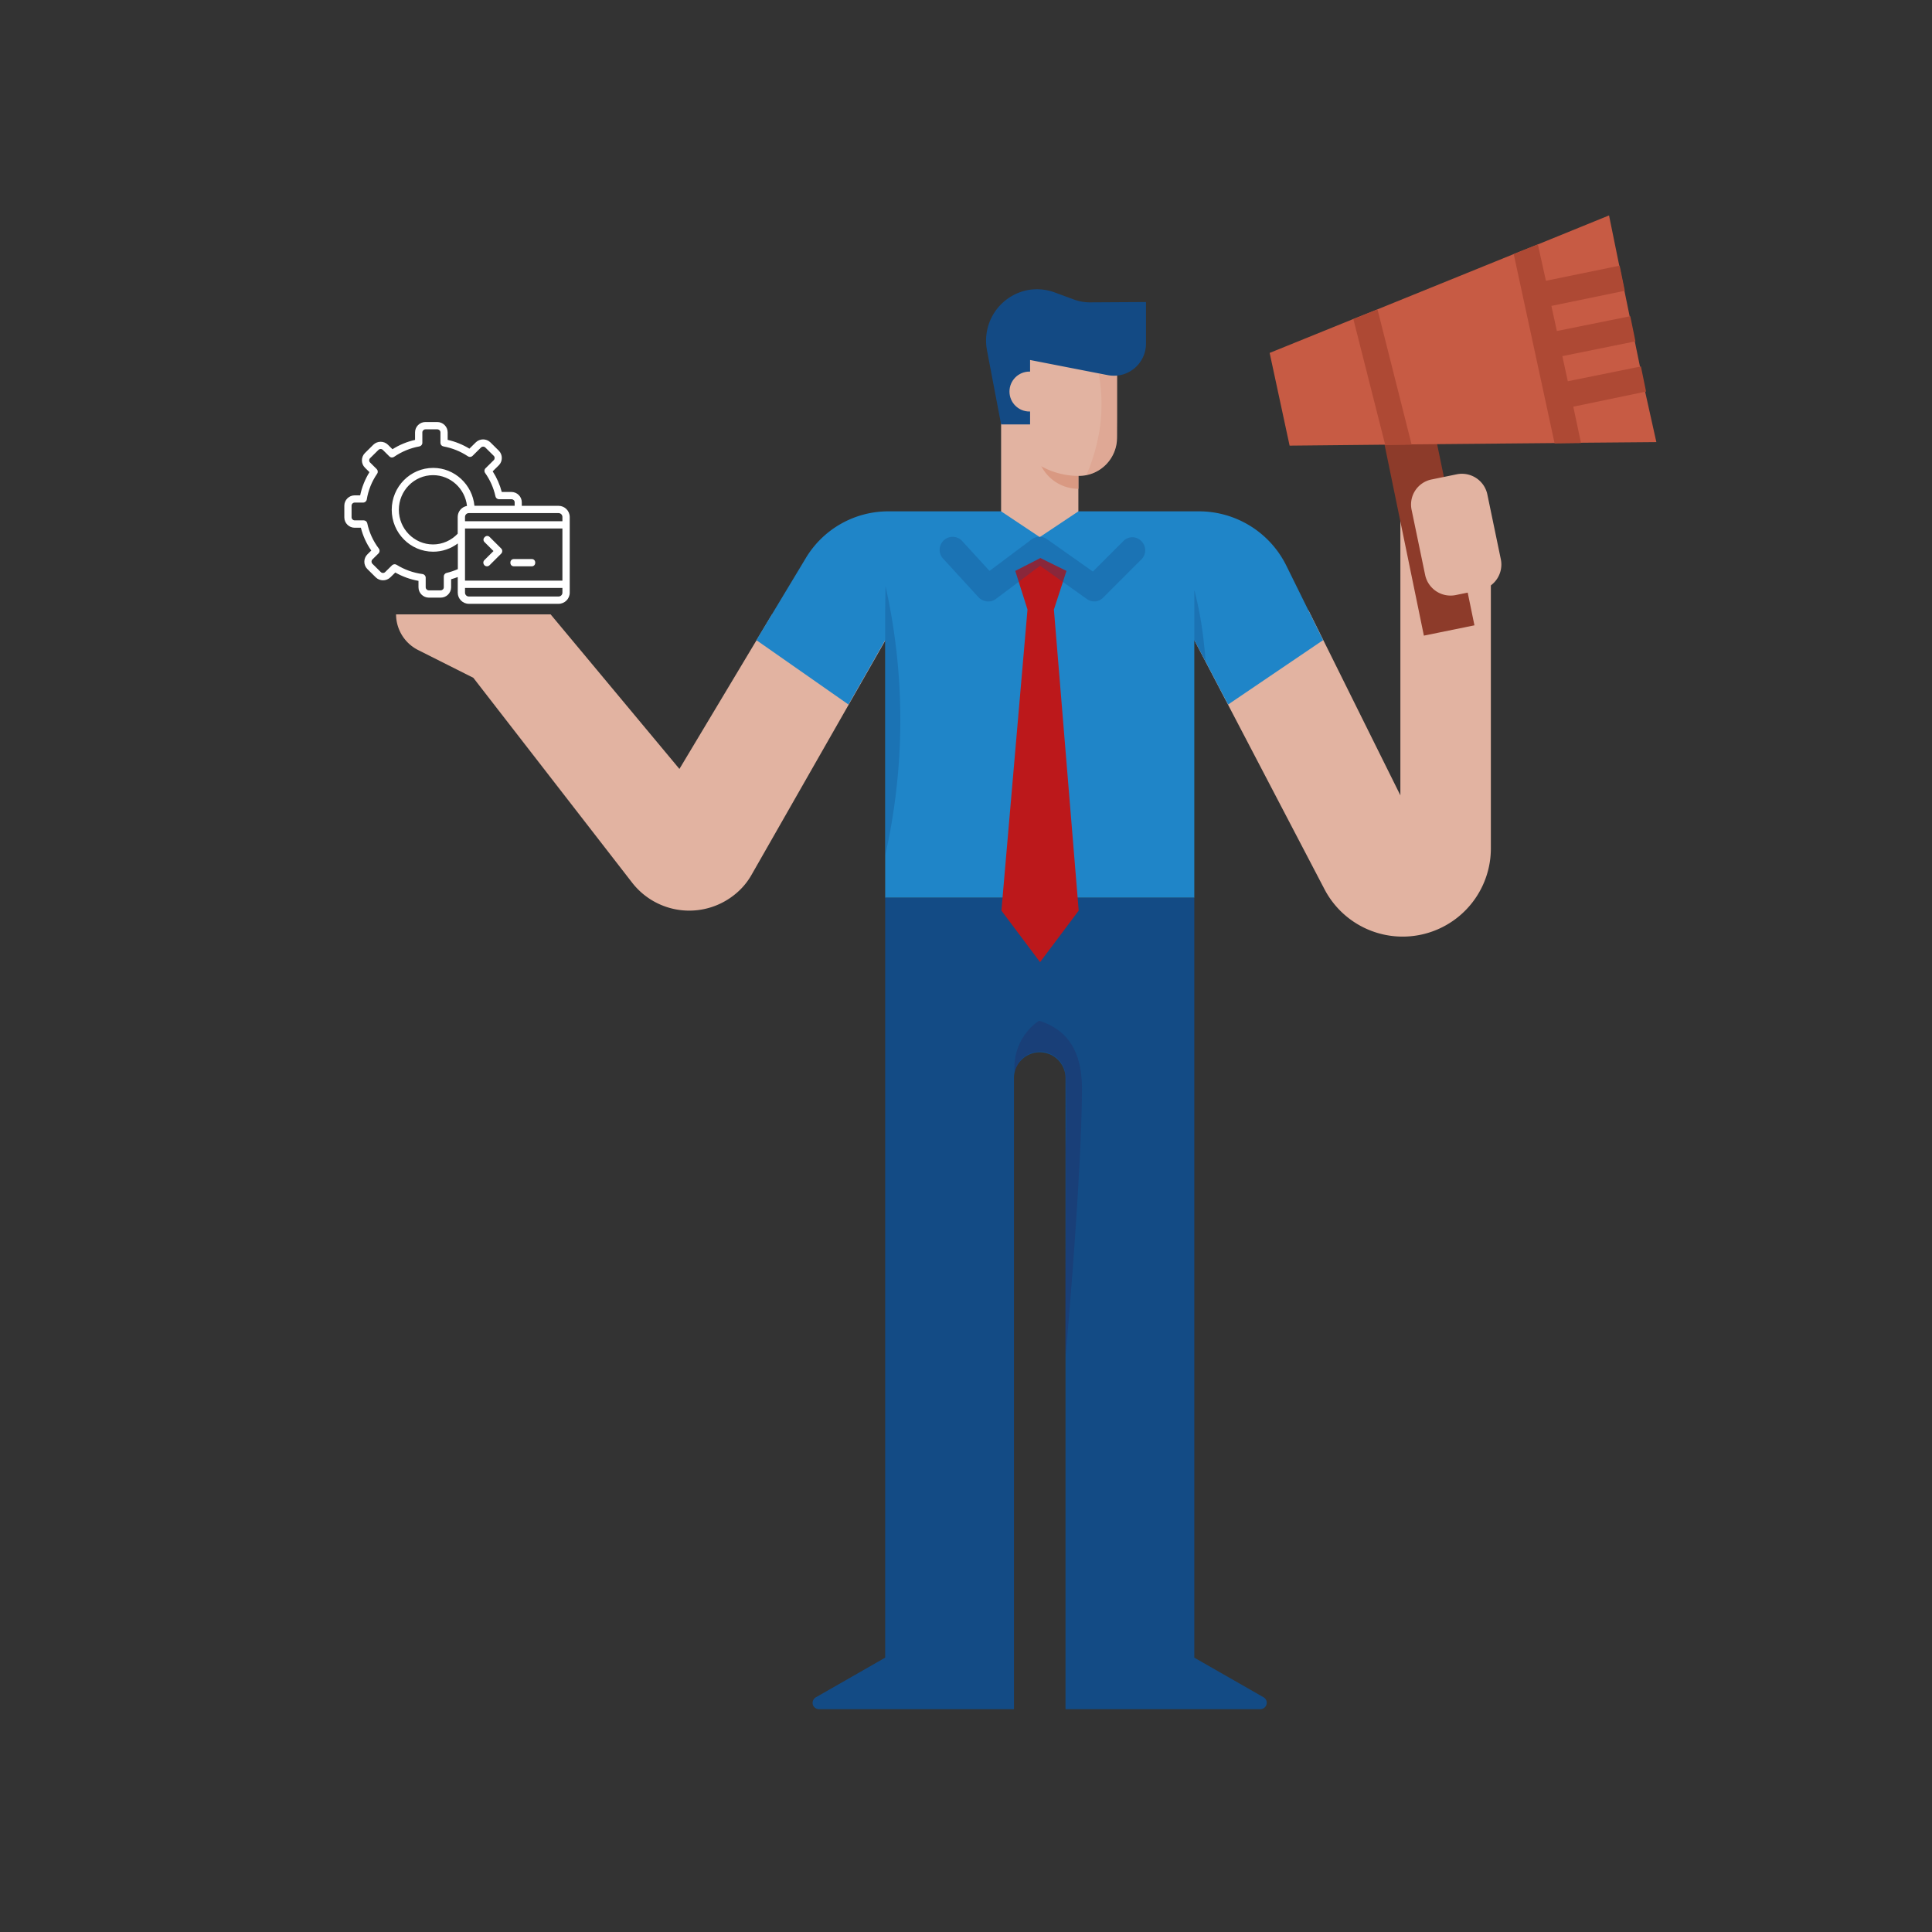 <?xml version="1.0" encoding="UTF-8" standalone="no"?>
<svg
   xmlns:dc="http://purl.org/dc/elements/1.1/"
   xmlns:cc="http://creativecommons.org/ns#"
   xmlns:rdf="http://www.w3.org/1999/02/22-rdf-syntax-ns#"
   xmlns:svg="http://www.w3.org/2000/svg"
   xmlns="http://www.w3.org/2000/svg"
   xmlns:sodipodi="http://sodipodi.sourceforge.net/DTD/sodipodi-0.dtd"
   xmlns:inkscape="http://www.inkscape.org/namespaces/inkscape"
   inkscape:version="1.0 (4035a4fb49, 2020-05-01)"
   sodipodi:docname="context_integration.svg"
   version="1.1"
   viewBox="0 0 600 600"
   data-name="Calque 1"
   id="Calque_1">
  <rect x="0" y="0" width="600" height="600" fill="#333333" stroke="none"/>
  <sodipodi:namedview
     inkscape:current-layer="Calque_1"
     inkscape:window-maximized="1"
     inkscape:window-y="-8"
     inkscape:window-x="-8"
     inkscape:cy="300"
     inkscape:cx="300"
     inkscape:zoom="1.4166667"
     showgrid="false"
     id="namedview53"
     inkscape:window-height="1017"
     inkscape:window-width="1920"
     inkscape:pageshadow="2"
     inkscape:pageopacity="0"
     guidetolerance="10"
     gridtolerance="10"
     objecttolerance="10"
     borderopacity="1"
     bordercolor="#666666"
     pagecolor="#ffffff" />
  <defs
     id="defs4">
    <style
       id="style2">.cls-1{fill:#e2b3a1;}.cls-2{fill:#8d3b2a;}.cls-3{fill:#1f85c8;}.cls-4,.cls-8{fill:#134b85;}.cls-5{fill:#bc181b;}.cls-11,.cls-6{fill:#d99982;}.cls-7{fill:#134a84;}.cls-12,.cls-8{opacity:0.3;}.cls-11,.cls-12,.cls-8{isolation:isolate;}.cls-9{fill:#c75b44;}.cls-10{fill:#ae4934;}.cls-11{opacity:0.4;}.cls-12{fill:#29235c;}.cls-13{fill:none;}</style>
  </defs>
  <title
     id="title6">context_Reporting&amp;amp;Dashboard</title>
  <path
     id="path8"
     d="M370.9,198.8l40.4,77.3A27.39,27.39,0,0,0,463,263.4V178.7l-28.1-17.4V247l-28.5-57.4Z"
     class="cls-1" />
  <path
     id="path10"
     d="M429,133.3l15.7-3.2,13.2,64.1-15.7,3.2Z"
     class="cls-2" />
  <path
     id="path12"
     d="M239.7,190.9,211,238.8l-40-48H123a12.45,12.45,0,0,0,6.9,11.1l17.1,8.6,49.3,63.6a22.45,22.45,0,0,0,31.5,4,21.28,21.28,0,0,0,5.7-6.6L275,198.8Z"
     class="cls-1" />
  <path
     id="path14"
     d="M372.4,158.8H275.9a29.87,29.87,0,0,0-25.7,14.6l-15.3,25.4,28.6,20,11.4-20v80h96v-80l10.5,20,29.5-20-11.5-23.3A30.27,30.27,0,0,0,372.4,158.8Z"
     class="cls-3" />
  <path
     id="path16"
     d="M444.6,148.9l7.8-1.6a8.07,8.07,0,0,1,9.5,6.2l4.2,20.2a8.07,8.07,0,0,1-6.2,9.5l-7.8,1.6a8.07,8.07,0,0,1-9.5-6.2l-4.2-20.2A7.94,7.94,0,0,1,444.6,148.9Z"
     class="cls-1" />
  <path
     id="path18"
     d="M392.4,527.1l-21.5-12.3v-236h-96v236l-21.5,12.3a2,2,0,0,0-.8,2.7,2.1,2.1,0,0,0,1.8,1h60.5v-196a8,8,0,0,1,16,0v196h60.5a2,2,0,0,0,2-2,1.94,1.94,0,0,0-1-1.7Z"
     class="cls-4" />
  <path
     id="path20"
     d="M331.2,177.3l-3.9,12,7.7,93.5-12,16-12-16,8.1-93.5-3.8-12,7.8-4Z"
     class="cls-5" />
  <path
     id="path22"
     d="M334.9,131.8v27l-12,8-12-8v-28Z"
     class="cls-1" />
  <path
     id="path24"
     d="M322.9,143.8h12v8a13,13,0,0,1-11.6-7.2Z"
     class="cls-6" />
  <path
     id="path26"
     d="M310.9,107.8h36v28.1A11.86,11.86,0,0,1,335,147.8a24.11,24.11,0,0,1-24.1-24.1h0Z"
     class="cls-1" />
  <path
     id="path28"
     d="M355.9,93.8v12.9a10,10,0,0,1-10,10,12.25,12.25,0,0,1-1.9-.2l-24.1-4.7v20h-9l-4.4-23.1a16,16,0,0,1,12.6-18.6h0a16,16,0,0,1,8.4.7l5.7,2.1a14.36,14.36,0,0,0,5.4,1Z"
     class="cls-7" />
  <circle
     id="circle30"
     r="6.2"
     cy="121.6"
     cx="319.7"
     class="cls-1" />
  <path
     id="path32"
     d="M306.9,186.8a4.34,4.34,0,0,1-3-1.3l-11-12a4,4,0,1,1,5.9-5.5h0l8.5,9.3,13.1-9.8a4.06,4.06,0,0,1,4.7-.1l14.3,10.1,9.6-9.6a3.87,3.87,0,0,1,5.6.3,4,4,0,0,1,0,5.4l-12,12a3.83,3.83,0,0,1-5.1.4L323,175.7,309.3,186A4.07,4.07,0,0,1,306.9,186.8Z"
     class="cls-8" />
  <path
     id="path34"
     d="M514.4,137.3l-23.4.2-8.2.1-44.5.4-8.2.1-29.6.3-6.2-28.8,25.9-10.5,7.5-3,42.4-17.2,7.5-3,22.1-9,3.2,15.7,1.6,7.8,1.6,7.8,1.6,7.8,1.6,7.8,1.6,7.8Z"
     class="cls-9" />
  <path
     id="path36"
     d="M438.4,138.1l-8.2.1-9.9-39.1,7.5-3Z"
     class="cls-10" />
  <path
     id="path38"
     d="M488.6,126.3l2.4,11.3-8.2.1L470.1,78.9l7.5-3,2.5,11.3L503,82.5l1.6,7.8L481.8,95l1.7,7.8,22.8-4.6,1.6,7.8-22.7,4.6,1.7,7.8,22.7-4.6,1.6,7.8Z"
     class="cls-10" />
  <path
     id="path40"
     d="M274.9,265.7V189.9l.1-7.9a189.68,189.68,0,0,1,4.6,41.1A191.13,191.13,0,0,1,274.9,265.7Z"
     class="cls-8" />
  <path
     id="path42"
     d="M374.4,205.4c-1.2-2.2-2.3-4.4-3.5-6.6V183.2a112.1,112.1,0,0,1,3.1,17.7C374.2,202.4,374.3,203.9,374.4,205.4Z"
     class="cls-8" />
  <path
     id="path44"
     d="M337.4,147.5a11,11,0,0,0,4.7-2.1,12.88,12.88,0,0,0,4.5-7,34.75,34.75,0,0,0,.3-5.2c.1-2.7.1-4.8.1-5.1V116.7h-1.5a12.87,12.87,0,0,1-4.3-.7,52.06,52.06,0,0,1,.4,16.7A58.17,58.17,0,0,1,337.4,147.5Z"
     class="cls-11" />
  <path
     id="path46"
     d="M330.3,321.3a19.39,19.39,0,0,0-7.6-4.3,17.3,17.3,0,0,0-6.5,8.2,18.06,18.06,0,0,0-1.1,7.9,9.2,9.2,0,0,1,2.4-4.4,12.89,12.89,0,0,1,1.9-1.3,8.94,8.94,0,0,1,3-.8,6.7,6.7,0,0,1,3.2.4,9.22,9.22,0,0,1,3.4,2.3,8.39,8.39,0,0,1,1.7,3.3,11.89,11.89,0,0,1,.3,2c.3,16.1,0,20.6,0,20.6-.2,2.4.1.2,0,18.6,0,16.6-.2,21-.2,34.6,0,5.8.1,10.4.1,13.2,3.4-38.7,5-68.1,5.1-81.5C336.1,335.6,336.1,327,330.3,321.3Z"
     class="cls-12" />
  <path
     id="path48"
     d="M120.56,132.35h52.9v52.9h-52.9Z"
     class="cls-13" />
  <path
     class="st0"
     d="m 173.46,157.091 h -11.414 v -1.094 c 0,-1.763 -1.449,-3.212 -3.226,-3.212 h -2.994 c -0.588,-2.269 -1.545,-4.429 -2.816,-6.411 l 1.9,-1.873 c 1.244,-1.23 1.244,-3.308 0,-4.538 l -2.597,-2.57 c -1.258,-1.244 -3.308,-1.244 -4.566,0 l -1.968,1.941 c -2.091,-1.271 -4.347,-2.187 -6.753,-2.734 v -2.324 c 0,-1.763 -1.449,-3.212 -3.226,-3.212 h -3.677 c -1.777,0 -3.226,1.435 -3.226,3.212 v 2.337 c -2.501,0.56 -4.853,1.531 -7.012,2.898 l -1.394,-1.381 c -1.258,-1.244 -3.308,-1.244 -4.566,0 l -2.597,2.57 c -1.244,1.23 -1.244,3.308 0,4.538 l 1.408,1.394 c -1.381,2.228 -2.351,4.648 -2.884,7.204 h -1.695 c -1.777,0 -3.226,1.435 -3.226,3.212 v 3.636 c 0,1.763 1.449,3.212 3.226,3.212 h 1.914 c 0.642,2.542 1.722,4.921 3.226,7.081 l -1.217,1.203 c -1.244,1.23 -1.244,3.308 0,4.538 l 2.597,2.57 c 1.258,1.244 3.308,1.244 4.566,0 l 1.517,-1.49 c 2.242,1.271 4.661,2.146 7.204,2.597 v 1.996 c 0,1.763 1.449,3.212 3.226,3.212 h 3.677 c 1.777,0 3.226,-1.435 3.226,-3.212 v -2.501 c 0.697,-0.191 1.381,-0.424 2.064,-0.683 v 4.853 c 0,1.9 1.545,3.458 3.458,3.458 h 27.858 c 1.9,0 3.458,-1.545 3.458,-3.458 v -23.525 c -0.014,-1.9 -1.558,-3.445 -3.472,-3.445 z m -31.316,3.445 v 5.208 c -2.009,2.119 -4.771,3.335 -7.655,3.335 -5.85,0 -10.621,-4.825 -10.621,-10.758 0,-5.932 4.757,-10.758 10.621,-10.758 5.427,0 9.951,4.196 10.539,9.555 -1.627,0.287 -2.884,1.709 -2.884,3.417 z m 2.269,3.595 h 30.25 v 16.184 h -30.25 z m 30.25,-3.595 v 1.34 h -30.25 v -1.34 c 0,-0.656 0.533,-1.189 1.189,-1.189 H 173.46 c 0.67,0 1.203,0.533 1.203,1.189 z m -35.964,17.387 c -0.506,0.123 -0.875,0.574 -0.875,1.094 v 3.376 c 0,0.519 -0.437,0.943 -0.971,0.943 h -3.677 c -0.533,0 -0.971,-0.424 -0.971,-0.943 v -2.994 c 0,-0.56 -0.424,-1.039 -0.984,-1.121 -2.884,-0.383 -5.591,-1.353 -8.065,-2.884 -0.437,-0.273 -1.012,-0.205 -1.394,0.15 l -2.132,2.105 c -0.383,0.383 -0.998,0.383 -1.381,0 l -2.597,-2.57 c -0.369,-0.369 -0.369,-0.971 0,-1.34 l 1.9,-1.873 c 0.396,-0.396 0.451,-1.039 0.109,-1.49 -1.791,-2.365 -2.994,-5.017 -3.609,-7.887 -0.109,-0.519 -0.574,-0.888 -1.107,-0.888 h -2.789 c -0.533,0 -0.971,-0.424 -0.971,-0.943 v -3.636 c 0,-0.519 0.437,-0.943 0.971,-0.943 h 2.624 c 0.547,0 1.025,-0.396 1.121,-0.943 0.478,-2.898 1.558,-5.591 3.226,-8.024 0.314,-0.451 0.246,-1.053 -0.137,-1.435 l -2.064,-2.05 c -0.369,-0.369 -0.369,-0.971 0,-1.326 l 2.597,-2.57 c 0.383,-0.383 0.998,-0.383 1.381,0 l 2.037,2.023 c 0.383,0.383 0.984,0.437 1.435,0.123 2.378,-1.627 5.017,-2.72 7.86,-3.24 0.533,-0.096 0.93,-0.56 0.93,-1.107 v -3.253 c 0,-0.519 0.437,-0.943 0.971,-0.943 h 3.677 c 0.533,0 0.971,0.424 0.971,0.943 v 3.253 c 0,0.547 0.383,1.012 0.929,1.107 2.748,0.506 5.304,1.545 7.614,3.076 0.451,0.301 1.039,0.246 1.422,-0.137 l 2.611,-2.583 c 0.383,-0.383 0.998,-0.383 1.381,0 l 2.597,2.57 c 0.369,0.369 0.369,0.971 0,1.34 l -2.556,2.529 c -0.396,0.383 -0.451,0.998 -0.123,1.449 1.558,2.201 2.638,4.648 3.212,7.272 0.109,0.519 0.574,0.888 1.107,0.888 h 3.882 c 0.533,0 0.971,0.424 0.971,0.943 v 1.094 h -12.494 c -0.629,-6.575 -6.151,-11.769 -12.808,-11.769 -7.094,0 -12.876,5.837 -12.876,13.013 0,7.176 5.768,13.013 12.876,13.013 2.775,0 5.454,-0.916 7.655,-2.57 v 7.983 c -1.148,0.506 -2.31,0.888 -3.486,1.176 -0.506,0.109 1.176,-0.287 0,0 z M 173.46,185.25 h -27.858 c -0.656,0 -1.189,-0.533 -1.189,-1.189 v -1.476 h 30.25 v 1.476 c 0,0.656 -0.533,1.189 -1.203,1.189 z"
     id="path4"
     style="fill:#ffffff;fill-opacity:1;stroke-width:0.137" />
  <path
     class="st1"
     d="m 151.22,175.873 c -0.984,0 -1.49,-1.244 -0.793,-1.927 l 2.83,-2.816 -2.775,-2.761 c -1.025,-1.025 0.56,-2.624 1.586,-1.599 l 3.581,3.568 c 0.437,0.437 0.437,1.162 0,1.599 l -3.636,3.622 c -0.219,0.205 -0.506,0.314 -0.793,0.314 z"
     id="path6"
     style="fill:#ffffff;fill-opacity:1;stroke-width:0.137" />
  <path
     class="st1"
     d="m 165.135,175.873 h -5.55 c -1.449,0 -1.463,-2.255 0,-2.255 h 5.55 c 1.463,-0.014 1.463,2.255 0,2.255 z"
     id="path8-4"
     style="fill:#ffffff;fill-opacity:1;stroke-width:0.137" />
</svg>
